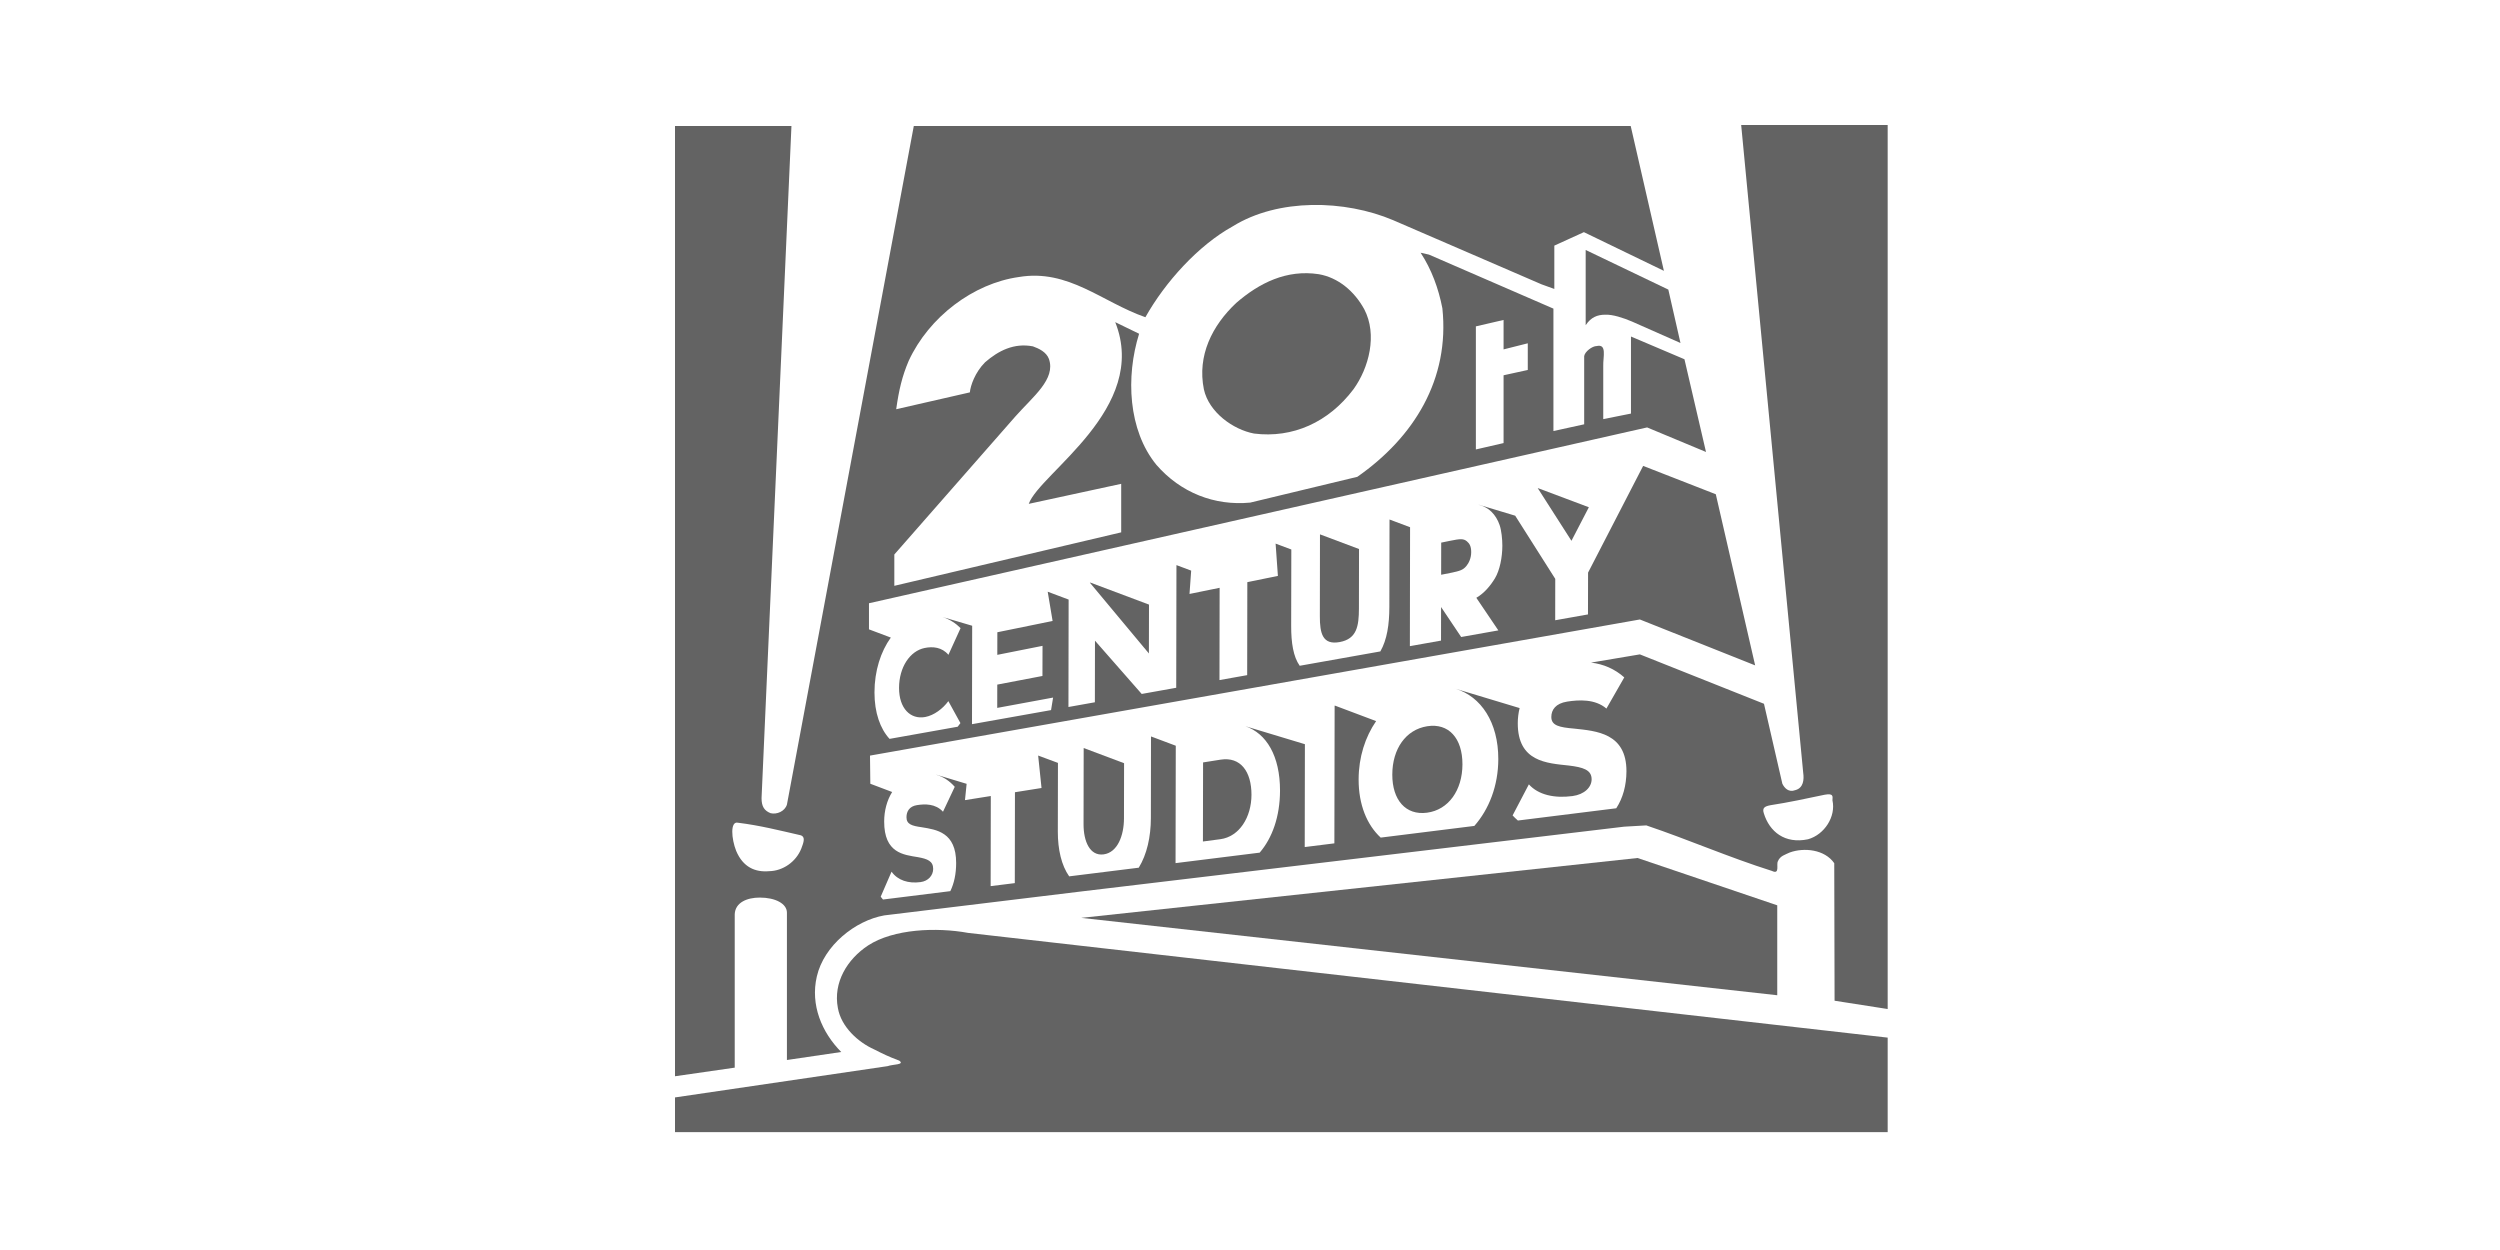 <svg xmlns="http://www.w3.org/2000/svg" width="100" height="50" viewBox="0 0 100 50" fill="none"><path d="M52.751 10.968C51.471 10.772 50.377 11.312 49.445 12.121C48.489 13.02 47.883 14.222 48.155 15.573C48.358 16.494 49.326 17.184 50.161 17.342C51.71 17.538 53.145 16.889 54.137 15.573C54.759 14.714 55.104 13.387 54.569 12.368C54.172 11.644 53.528 11.103 52.751 10.968" fill="#636363"></path><path d="M65.503 34.32L43.248 36.715L71.09 39.81V36.213L65.503 34.32Z" fill="#636363"></path><path d="M34.723 37.819C33.899 38.362 33.317 39.293 33.516 40.325C33.649 41.073 34.317 41.686 34.974 41.98C35.319 42.154 35.509 42.252 35.967 42.424C36.216 42.596 35.692 42.57 35.509 42.645L27 43.897V45.285H75.507V41.505L38.725 37.316C37.462 37.084 35.741 37.154 34.723 37.819" fill="#636363"></path><path d="M63.427 13.008C63.638 12.69 63.892 12.588 64.212 12.588C64.511 12.576 64.928 12.713 65.275 12.86L67.219 13.72L66.733 11.584L63.427 9.999V13.008H63.427Z" fill="#636363"></path><path d="M44.146 34.175C44.702 34.1 44.958 33.421 44.959 32.735L44.963 30.528L43.347 29.921L43.342 32.969C43.341 33.645 43.589 34.249 44.146 34.175" fill="#636363"></path><path d="M48.123 30.497L48.117 33.66L48.813 33.568C49.576 33.466 50.057 32.687 50.059 31.792C50.06 30.861 49.621 30.261 48.825 30.386L48.123 30.497Z" fill="#636363"></path><path d="M58.175 27.537C58.182 27.539 58.188 27.54 58.193 27.542L58.176 27.537H58.175Z" fill="#636363"></path><path d="M57.087 29.05C56.234 29.185 55.694 29.953 55.692 30.982C55.69 32.001 56.229 32.621 57.081 32.508C57.937 32.395 58.496 31.614 58.498 30.572C58.499 29.523 57.943 28.914 57.087 29.05" fill="#636363"></path><path d="M62.858 21.632L63.554 20.29L61.517 19.525L61.51 19.526L62.858 21.632Z" fill="#636363"></path><path d="M72.32 33.571C71.388 33.767 70.78 33.263 70.555 32.539C70.482 32.32 70.577 32.256 70.816 32.209C71.532 32.1 72.271 31.94 72.988 31.789C73.333 31.729 73.311 31.838 73.298 32.012C73.444 32.662 72.978 33.387 72.32 33.571ZM32.048 33.953C31.834 34.479 31.312 34.837 30.77 34.847C30.211 34.898 29.721 34.689 29.447 34.036C29.256 33.557 29.199 32.835 29.519 32.909C30.391 33.016 31.18 33.217 32.025 33.41C32.254 33.483 32.112 33.767 32.048 33.953ZM59.035 13.055L60.143 12.798V13.976L61.111 13.732V14.799L60.143 15.011V17.723L59.035 17.978V13.055ZM69.647 5L72.129 30.919C72.166 31.175 72.142 31.523 71.809 31.606C71.547 31.706 71.378 31.523 71.294 31.349L70.559 28.151L65.595 26.175L63.64 26.504C64.144 26.563 64.594 26.761 64.971 27.096L64.257 28.343C63.803 27.954 63.154 27.99 62.682 28.065C62.228 28.137 62.053 28.392 62.053 28.678C62.052 29.025 62.377 29.094 62.967 29.144C63.855 29.239 65.06 29.324 65.058 30.85C65.056 31.419 64.916 31.924 64.65 32.331L60.716 32.821C60.642 32.757 60.571 32.689 60.504 32.617L61.155 31.374C61.531 31.794 62.174 31.939 62.898 31.843C63.374 31.78 63.665 31.491 63.665 31.172C63.666 30.792 63.319 30.69 62.749 30.621C61.876 30.526 60.708 30.475 60.711 28.928C60.711 28.724 60.736 28.521 60.785 28.323L58.225 27.551C59.24 27.864 59.934 28.889 59.932 30.364C59.93 31.431 59.562 32.369 58.974 33.037L55.228 33.504C54.678 32.998 54.343 32.19 54.345 31.177C54.346 30.288 54.608 29.479 55.045 28.844L53.4 28.225L53.385 28.227L53.375 33.734L52.189 33.882L52.196 29.768L49.816 29.049C50.656 29.338 51.202 30.234 51.201 31.626C51.198 32.665 50.891 33.52 50.387 34.106L47.022 34.525L47.031 29.829L46.05 29.461L46.04 29.463L46.035 32.727C46.033 33.472 45.877 34.177 45.55 34.708L42.767 35.054C42.457 34.617 42.312 33.975 42.313 33.266L42.318 30.516L41.527 30.222H41.526L41.661 31.52L40.598 31.689L40.592 35.325L39.626 35.445L39.632 31.841L38.599 32.005L38.665 31.353L37.46 30.989L37.457 30.992C37.732 31.072 37.979 31.233 38.19 31.473L37.72 32.469C37.419 32.141 36.99 32.155 36.678 32.205C36.376 32.252 36.26 32.456 36.259 32.689C36.259 32.971 36.475 33.035 36.867 33.089C37.454 33.187 38.248 33.284 38.246 34.521C38.246 34.951 38.166 35.332 38.013 35.646L35.319 35.981C35.288 35.945 35.257 35.908 35.228 35.868L35.662 34.867C35.912 35.218 36.339 35.348 36.82 35.284C37.134 35.243 37.327 35.014 37.327 34.754C37.328 34.445 37.098 34.355 36.721 34.287C36.142 34.191 35.365 34.125 35.367 32.861C35.367 32.434 35.476 32.017 35.686 31.68L34.813 31.35L34.8 30.224L65.595 24.779L70.206 26.615L68.632 19.77L65.726 18.636L63.523 22.904L63.519 24.577L62.208 24.81L62.21 23.154L60.608 20.628L59.149 20.188L59.144 20.189C59.349 20.243 59.523 20.336 59.659 20.471C59.803 20.613 59.911 20.789 59.984 21.001C60.058 21.212 60.094 21.569 60.094 21.828C60.093 22.291 59.993 22.808 59.797 23.134C59.621 23.424 59.374 23.726 59.053 23.912L59.934 25.216L58.447 25.48L57.643 24.281L57.641 25.624L56.395 25.846L56.403 21.089L55.581 20.78L55.574 24.275C55.573 24.98 55.483 25.586 55.214 26.057L51.988 26.631C51.73 26.265 51.646 25.71 51.647 25.036L51.653 21.98L51.024 21.744L51.116 23.036L49.893 23.286L49.887 27.006L48.779 27.203L48.785 23.512L47.58 23.758L47.647 22.825L47.058 22.604L47.049 27.511L45.668 27.758L43.799 25.627L43.795 28.091L42.738 28.28L42.745 23.983L41.908 23.668L42.104 24.839L39.894 25.29L39.892 26.194L41.701 25.834L41.698 27.039L39.891 27.384L39.889 28.316L42.124 27.903L42.042 28.404L38.88 28.967L38.887 25.03L37.697 24.679C37.991 24.772 38.24 24.94 38.423 25.125L37.937 26.193C37.677 25.884 37.307 25.853 36.987 25.919C36.396 26.039 35.964 26.691 35.962 27.513C35.96 28.335 36.417 28.789 37.009 28.68C37.36 28.614 37.713 28.349 37.934 28.045L38.417 28.924C38.383 28.972 38.345 29.021 38.307 29.069L35.582 29.555C35.209 29.151 34.978 28.507 34.979 27.695C34.98 26.833 35.23 26.061 35.633 25.503L34.759 25.174V24.13L65.885 17.097L68.24 18.079L67.378 14.37L65.239 13.461V16.543L64.13 16.765V14.641C64.118 14.28 64.289 13.743 63.866 13.842C63.691 13.842 63.392 14.064 63.367 14.246V16.972L62.137 17.242V12.345L57.158 10.184L56.825 10.109C57.266 10.784 57.54 11.536 57.695 12.331C57.994 15.168 56.562 17.488 54.293 19.073L50.009 20.104C48.586 20.24 47.225 19.71 46.255 18.592C45.123 17.206 45.028 15.068 45.564 13.35L44.609 12.886C45.982 16.333 41.589 18.925 41.15 20.154L44.848 19.353V21.294L35.773 23.433V22.18L40.611 16.663C41.326 15.855 42.236 15.168 41.958 14.359C41.853 14.077 41.552 13.939 41.316 13.854C40.562 13.709 39.938 14.027 39.403 14.491C38.998 14.899 38.82 15.427 38.794 15.695L35.848 16.369C35.956 15.599 36.087 15.044 36.348 14.433C37.16 12.675 38.938 11.335 40.753 11.081C42.737 10.746 44.087 12.088 45.816 12.689C46.602 11.287 47.931 9.814 49.312 9.052C51.131 7.924 53.792 7.987 55.726 8.807L61.661 11.373L62.173 11.558V9.825L63.356 9.286L66.556 10.834L65.228 5.039H36.552L31.477 32.184C31.392 32.455 31.073 32.589 30.822 32.527C30.579 32.43 30.462 32.268 30.462 31.926L31.658 5.039H27V43.05L29.389 42.706V36.566C29.411 36.099 29.881 35.903 30.391 35.903C31.022 35.903 31.477 36.15 31.477 36.507V42.4L33.649 42.08C32.873 41.296 32.408 40.201 32.673 39.059C32.958 37.819 34.209 36.822 35.369 36.616L43.354 35.646L64.965 33.067L65.852 33.016C67.567 33.595 69.121 34.281 70.877 34.837C71.209 34.997 71.043 34.578 71.115 34.453C71.201 34.232 71.415 34.186 71.591 34.099C72.166 33.892 72.988 33.977 73.37 34.528L73.383 40.029L75.507 40.361V5L69.647 5Z" fill="#636363"></path><path d="M45.956 26.139L45.96 24.184L43.617 23.304L43.596 23.308L45.956 26.139Z" fill="#636363"></path><path d="M58.652 22.643C58.752 22.525 58.848 22.327 58.848 22.087C58.849 21.846 58.777 21.739 58.676 21.653C58.54 21.539 58.406 21.55 58.01 21.631L57.648 21.705L57.646 22.99L58.007 22.919C58.41 22.839 58.525 22.794 58.652 22.643" fill="#636363"></path><path d="M53.589 25.682C54.275 25.555 54.355 25.04 54.357 24.348L54.361 21.961L52.799 21.374L52.794 24.649C52.792 25.335 52.903 25.809 53.589 25.682Z" fill="#636363"></path><path d="M37.634 24.66L37.632 24.659C37.633 24.66 37.634 24.66 37.634 24.66Z" fill="#636363"></path></svg>